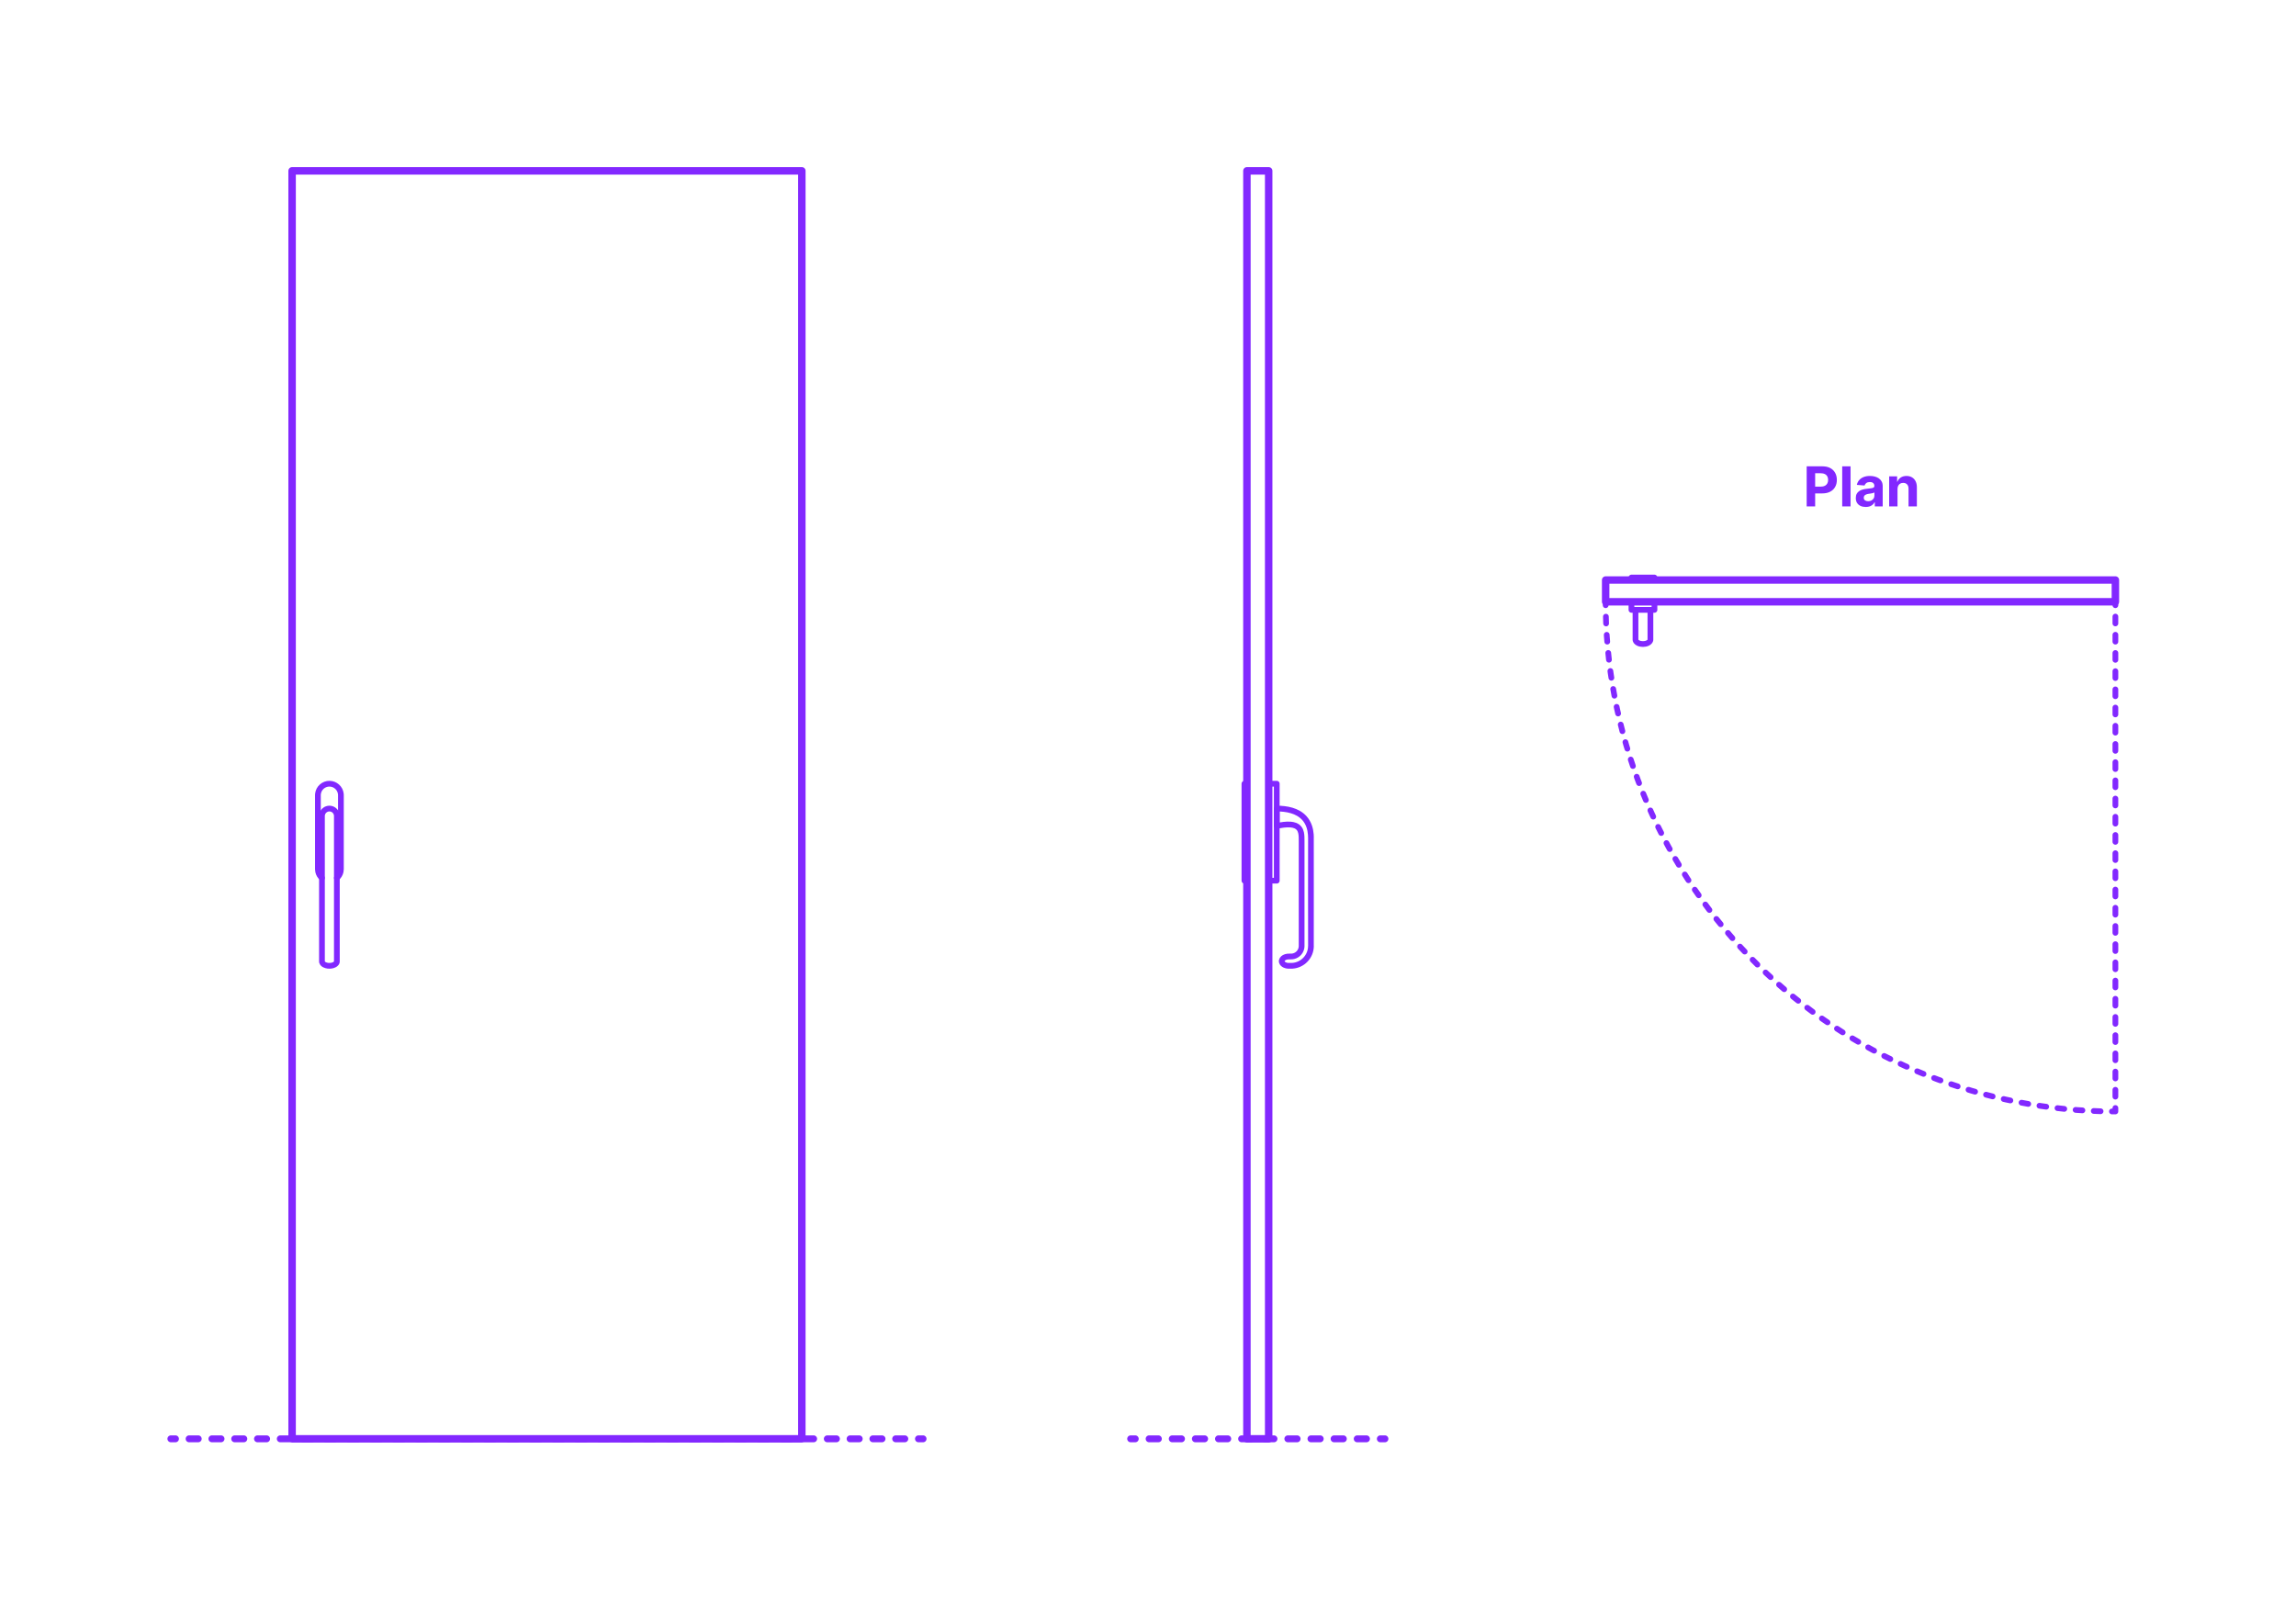 <?xml version="1.0" encoding="utf-8"?>
<!-- Generator: Adobe Illustrator 27.1.1, SVG Export Plug-In . SVG Version: 6.00 Build 0)  -->
<!DOCTYPE svg PUBLIC "-//W3C//DTD SVG 1.1//EN" "http://www.w3.org/Graphics/SVG/1.1/DTD/svg11.dtd">
<svg version="1.1" xmlns:x="http://ns.adobe.com/Extensibility/1.0/" xmlns:i="http://ns.adobe.com/AdobeIllustrator/10.0/" xmlns:graph="http://ns.adobe.com/Graphs/1.0/"
	 xmlns="http://www.w3.org/2000/svg" xmlns:xlink="http://www.w3.org/1999/xlink" xmlns:a="http://ns.adobe.com/AdobeSVGViewerExtensions/3.0/"
	 x="0px" y="0px" width="1000px" height="700px" viewBox="0 0 1000 700" enable-background="new 0 0 1000 700" xml:space="preserve"
	>
<g id="FILL-BACKGROUND">
	<rect fill="#FFFFFF" width="1000" height="700"/>
</g>
<g id="N-TEXT">
</g>
<g id="N-DIMENSIONS">
	<g id="MTEXT_00000154384719821609422880000001586616884014637714_">
		<g>
			<g>
				<g>
					<path fill="#8228FF" d="M786.879,220.584v-17.455h6.887c1.324,0,2.451,0.252,3.384,0.755c0.932,0.503,1.644,1.198,2.135,2.088
						s0.737,1.913,0.737,3.073c0,1.158-0.25,2.182-0.75,3.067s-1.223,1.577-2.169,2.071s-2.09,0.741-3.431,0.741h-4.389v-2.958
						h3.792c0.71,0,1.297-0.123,1.761-0.37c0.463-0.247,0.809-0.591,1.039-1.031s0.346-0.947,0.346-1.521
						c0-0.58-0.115-1.088-0.346-1.521c-0.23-0.436-0.578-0.773-1.044-1.015s-1.057-0.362-1.772-0.362h-2.488v14.438H786.879z"/>
					<path fill="#8228FF" d="M805.987,203.129v17.455h-3.631v-17.455H805.987z"/>
					<path fill="#8228FF" d="M812.617,220.831c-0.835,0-1.58-0.146-2.232-0.438c-0.654-0.293-1.17-0.728-1.547-1.305
						c-0.379-0.576-0.566-1.297-0.566-2.16c0-0.727,0.133-1.338,0.4-1.832c0.267-0.494,0.631-0.893,1.09-1.193
						c0.461-0.301,0.984-0.529,1.572-0.682c0.589-0.154,1.207-0.262,1.854-0.324c0.761-0.08,1.375-0.154,1.841-0.227
						c0.466-0.07,0.804-0.177,1.014-0.318c0.211-0.143,0.316-0.353,0.316-0.631v-0.051c0-0.541-0.17-0.958-0.508-1.254
						c-0.338-0.295-0.816-0.443-1.436-0.443c-0.654,0-1.174,0.145-1.561,0.432c-0.386,0.286-0.642,0.646-0.767,1.078l-3.358-0.273
						c0.171-0.795,0.506-1.484,1.006-2.066s1.146-1.031,1.939-1.348c0.793-0.314,1.711-0.473,2.757-0.473
						c0.728,0,1.425,0.086,2.093,0.256c0.667,0.17,1.262,0.436,1.781,0.793s0.93,0.816,1.23,1.377
						c0.302,0.559,0.453,1.229,0.453,2.006v8.83h-3.443v-1.815h-0.104c-0.209,0.409-0.49,0.769-0.844,1.078
						c-0.352,0.31-0.775,0.552-1.27,0.725S813.266,220.831,812.617,220.831z M813.657,218.326c0.534,0,1.005-0.107,1.415-0.32
						c0.408-0.213,0.729-0.502,0.963-0.865c0.232-0.363,0.35-0.775,0.35-1.236v-1.389c-0.114,0.074-0.27,0.141-0.465,0.201
						c-0.195,0.059-0.416,0.113-0.66,0.161s-0.489,0.091-0.733,0.128s-0.466,0.07-0.665,0.098c-0.426,0.062-0.798,0.162-1.116,0.299
						s-0.565,0.319-0.741,0.549c-0.176,0.23-0.264,0.516-0.264,0.857c0,0.494,0.18,0.871,0.541,1.129
						C812.642,218.196,813.1,218.326,813.657,218.326z"/>
					<path fill="#8228FF" d="M826.441,213.016v7.568h-3.631v-13.091h3.46v2.31h0.153c0.289-0.762,0.775-1.365,1.457-1.811
						c0.682-0.446,1.509-0.67,2.48-0.67c0.909,0,1.701,0.199,2.378,0.598c0.676,0.396,1.202,0.964,1.577,1.699
						c0.375,0.736,0.562,1.613,0.562,2.629v8.336h-3.631v-7.688c0.006-0.801-0.199-1.428-0.613-1.879
						c-0.416-0.452-0.986-0.678-1.714-0.678c-0.489,0-0.919,0.105-1.291,0.314c-0.372,0.211-0.662,0.516-0.87,0.917
						C826.553,211.972,826.446,212.453,826.441,213.016z"/>
				</g>
			</g>
		</g>
	</g>
</g>
<g id="_x32_D_x24_AG-DIAGRAM">
	<g id="POLYLINE_00000120530905155647115740000008279216448580525467_">
		<g>
			<g>
				
					<line fill="none" stroke="#8228FF" stroke-width="3" stroke-linecap="round" stroke-linejoin="round" x1="402.031" y1="626.742" x2="400.031" y2="626.742"/>
				
					<line fill="none" stroke="#8228FF" stroke-width="3" stroke-linecap="round" stroke-linejoin="round" stroke-dasharray="3.971,5.956" x1="394.076" y1="626.742" x2="79.403" y2="626.742"/>
				
					<line fill="none" stroke="#8228FF" stroke-width="3" stroke-linecap="round" stroke-linejoin="round" x1="76.425" y1="626.742" x2="74.425" y2="626.742"/>
			</g>
		</g>
	</g>
	<g id="POLYLINE_00000164514517827001797830000016867833240263694519_">
		<g>
			<g>
				
					<line fill="none" stroke="#8228FF" stroke-width="3" stroke-linecap="round" stroke-linejoin="round" x1="603.19" y1="626.742" x2="601.19" y2="626.742"/>
				
					<line fill="none" stroke="#8228FF" stroke-width="3" stroke-linecap="round" stroke-linejoin="round" stroke-dasharray="4.028,6.042" x1="595.148" y1="626.742" x2="497.471" y2="626.742"/>
				
					<line fill="none" stroke="#8228FF" stroke-width="3" stroke-linecap="round" stroke-linejoin="round" x1="494.45" y1="626.742" x2="492.45" y2="626.742"/>
			</g>
		</g>
	</g>
</g>
<g id="_x32_D_x24_AG-DETAILS-DIAGRAM">
	<g id="POLYLINE_00000081633406273724079320000012812930637898473907_">
		<g>
			<g>
				
					<line fill="none" stroke="#8228FF" stroke-width="2.5" stroke-linecap="round" stroke-linejoin="round" x1="921.338" y1="262.131" x2="921.338" y2="263.631"/>
				
					<line fill="none" stroke="#8228FF" stroke-width="2.5" stroke-linecap="round" stroke-linejoin="round" stroke-dasharray="2.973,4.955" x1="921.338" y1="268.586" x2="921.338" y2="480.163"/>
				<path fill="none" stroke="#8228FF" stroke-width="2.5" stroke-linecap="round" stroke-linejoin="round" d="M921.338,482.64v1.5
					c-0.5,0-1-0.001-1.5-0.004"/>
				
					<path fill="none" stroke="#8228FF" stroke-width="2.5" stroke-linecap="round" stroke-linejoin="round" stroke-dasharray="2.971,4.953" d="
					M914.886,484.051c-55.723-1.591-109.367-24.393-149.172-63.587c-41.419-40.641-65.351-96.42-66.353-154.356"/>
				<path fill="none" stroke="#8228FF" stroke-width="2.5" stroke-linecap="round" stroke-linejoin="round" d="M699.332,263.631
					c-0.003-0.5-0.004-1-0.004-1.5"/>
			</g>
		</g>
	</g>
</g>
<g id="_x32_D_x24_AG-BUILDINGS">
	<g id="POLYLINE_00000134251214410053050850000017041093734263049150_">
		
			<rect x="127.224" y="74.425" fill="none" stroke="#8228FF" stroke-width="2.5" stroke-linecap="round" stroke-linejoin="round" stroke-miterlimit="10" width="222.01" height="552.316"/>
	</g>
	<g id="POLYLINE_00000065783223635319925210000015345146195033655710_">
		
			<rect x="699.328" y="252.655" fill="none" stroke="#8228FF" stroke-width="2.5" stroke-linecap="round" stroke-linejoin="round" stroke-miterlimit="10" width="222.01" height="9.476"/>
	</g>
	<g id="POLYLINE_00000126298761291118479890000012871586330077036957_">
		
			<rect x="543.082" y="74.425" fill="none" stroke="#8228FF" stroke-width="2.5" stroke-linecap="round" stroke-linejoin="round" stroke-miterlimit="10" width="9.476" height="552.316"/>
	</g>
	<g id="POLYLINE_00000104672717801486941850000009106370404284966290_">
		
			<rect x="710.564" y="251.572" fill="none" stroke="#8228FF" stroke-width="2.5" stroke-linecap="round" stroke-linejoin="round" stroke-miterlimit="10" width="10.018" height="1.083"/>
	</g>
	<g id="POLYLINE_00000046334591617425168440000015823901938600720771_">
		
			<rect x="541.999" y="341.378" fill="none" stroke="#8228FF" stroke-width="2.5" stroke-linecap="round" stroke-linejoin="round" stroke-miterlimit="10" width="1.083" height="42.236"/>
	</g>
	<g id="POLYLINE_00000043457295389551049340000008682303938792393649_">
		
			<path fill="none" stroke="#8228FF" stroke-width="2.5" stroke-linecap="round" stroke-linejoin="round" stroke-miterlimit="10" d="
			M556.078,359.789c1.969-0.425,4.005-0.773,6.025-0.618c1.369,0.107,2.83,0.539,3.709,1.659c0.442,0.552,0.708,1.226,0.859,1.912
			c0.248,1.118,0.232,2.335,0.237,3.477c0,0,0,45.823,0,45.823c0,0.081-0.002,0.176-0.007,0.257
			c-0.009,0.156-0.026,0.319-0.051,0.474c-0.062,0.385-0.174,0.765-0.331,1.122c-0.292,0.666-0.747,1.262-1.312,1.72
			c-0.704,0.574-1.583,0.931-2.487,1.011c-0.565,0.048-1.4-0.019-1.962,0.053c-0.489,0.06-0.974,0.199-1.408,0.437
			c-0.346,0.191-0.664,0.451-0.875,0.789c-0.203,0.321-0.285,0.722-0.191,1.093c0.165,0.659,0.751,1.119,1.352,1.377
			c0.443,0.191,0.924,0.293,1.405,0.323c0.518,0.015,1.333,0.018,1.847-0.011c4.54-0.302,8.086-4.094,8.082-8.644
			c-0.052-0.294,0.038-47.059-0.001-47.306c-0.004-0.401-0.021-0.83-0.052-1.23c-0.092-1.195-0.311-2.391-0.702-3.526
			c-0.46-1.341-1.176-2.604-2.133-3.653c-3.007-3.29-7.734-4.116-12.003-4.12V359.789z"/>
	</g>
	<g id="POLYLINE_00000065044941830665054330000008112515190896494249_">
		
			<rect x="552.558" y="341.378" fill="none" stroke="#8228FF" stroke-width="2.5" stroke-linecap="round" stroke-linejoin="round" stroke-miterlimit="10" width="3.52" height="42.236"/>
	</g>
	<g id="POLYLINE_00000174591259296659779940000009102612137707643306_">
		
			<path fill="none" stroke="#8228FF" stroke-width="2.5" stroke-linecap="round" stroke-linejoin="round" stroke-miterlimit="10" d="
			M140.219,382.417c-0.815-0.692-1.397-1.653-1.634-2.695c-0.077-0.336-0.119-0.686-0.125-1.03c-0.002-0.169-0.001-32.222,0-32.392
			c0.003-0.168,0.015-0.351,0.036-0.517c0.302-2.536,2.503-4.454,5.059-4.404c2.488,0.037,4.592,1.934,4.886,4.404
			c0.02,0.168,0.033,0.349,0.036,0.517c0.002,0.17,0.001,32.221,0,32.392c-0.006,0.344-0.049,0.695-0.125,1.03
			c-0.236,1.042-0.819,2.003-1.634,2.695"/>
	</g>
	<g id="POLYLINE_00000093869426614953974990000009838958408921088668_">
		
			<path fill="none" stroke="#8228FF" stroke-width="2.5" stroke-linecap="round" stroke-linejoin="round" stroke-miterlimit="10" d="
			M143.468,352.208c-0.711-0.001-1.42,0.24-1.982,0.675c-0.568,0.435-0.984,1.063-1.162,1.756c-0.06,0.231-0.095,0.471-0.103,0.71
			c-0.005,0.184-0.003,63.336,0.001,63.536c0.005,0.08,0.02,0.161,0.042,0.238c0.049,0.172,0.137,0.332,0.247,0.473
			c0.208,0.264,0.486,0.467,0.782,0.623c0.937,0.478,2.04,0.578,3.069,0.414c0.466-0.079,0.928-0.219,1.343-0.448
			c0.288-0.16,0.557-0.366,0.753-0.633c0.11-0.151,0.195-0.323,0.234-0.506c0.014-0.064,0.022-0.128,0.024-0.193
			c-0.011-0.292,0.013-63.28-0.002-63.541c-0.01-0.226-0.044-0.454-0.101-0.673c-0.185-0.72-0.628-1.37-1.229-1.806
			C144.832,352.429,144.151,352.206,143.468,352.208z"/>
	</g>
	<g id="POLYLINE_00000116945522973029878300000010076870510821843897_">
		
			<rect x="710.564" y="262.131" fill="none" stroke="#8228FF" stroke-width="2.5" stroke-linecap="round" stroke-linejoin="round" stroke-miterlimit="10" width="10.018" height="3.52"/>
	</g>
	<g id="POLYLINE_00000005945981624984297770000008165976072986331015_">
		
			<path fill="none" stroke="#8228FF" stroke-width="2.5" stroke-linecap="round" stroke-linejoin="round" stroke-miterlimit="10" d="
			M712.324,265.65v12.996c0,0.035,0.002,0.071,0.005,0.106c0.006,0.066,0.019,0.131,0.036,0.195c0.041,0.15,0.113,0.291,0.202,0.419
			c0.253,0.356,0.63,0.604,1.024,0.782c0.62,0.276,1.306,0.392,1.982,0.394c0.688-0.002,1.386-0.122,2.015-0.409
			c0.388-0.181,0.76-0.432,1.006-0.789c0.084-0.124,0.151-0.262,0.19-0.408c0.017-0.064,0.029-0.129,0.034-0.195
			c0.003-0.031,0.004-0.064,0.004-0.095c0,0,0-12.996,0-12.996"/>
	</g>
</g>
<g id="_x32_D_x24_AG-OUTLINE">
	<g id="POLYLINE_00000034803471191546208220000004384715502775854251_">
		
			<rect x="127.224" y="74.425" fill="none" stroke="#8228FF" stroke-width="3.25" stroke-linecap="round" stroke-linejoin="round" stroke-miterlimit="10" width="222.01" height="552.316"/>
	</g>
	<g id="POLYLINE_00000064330850816260150870000001714497942261941670_">
		
			<rect x="699.328" y="252.655" fill="none" stroke="#8228FF" stroke-width="3.25" stroke-linecap="round" stroke-linejoin="round" stroke-miterlimit="10" width="222.01" height="9.476"/>
	</g>
	<g id="POLYLINE_00000070095362459888970340000006910072399106191012_">
		
			<rect x="543.082" y="74.425" fill="none" stroke="#8228FF" stroke-width="3.25" stroke-linecap="round" stroke-linejoin="round" stroke-miterlimit="10" width="9.476" height="552.316"/>
	</g>
</g>
</svg>
